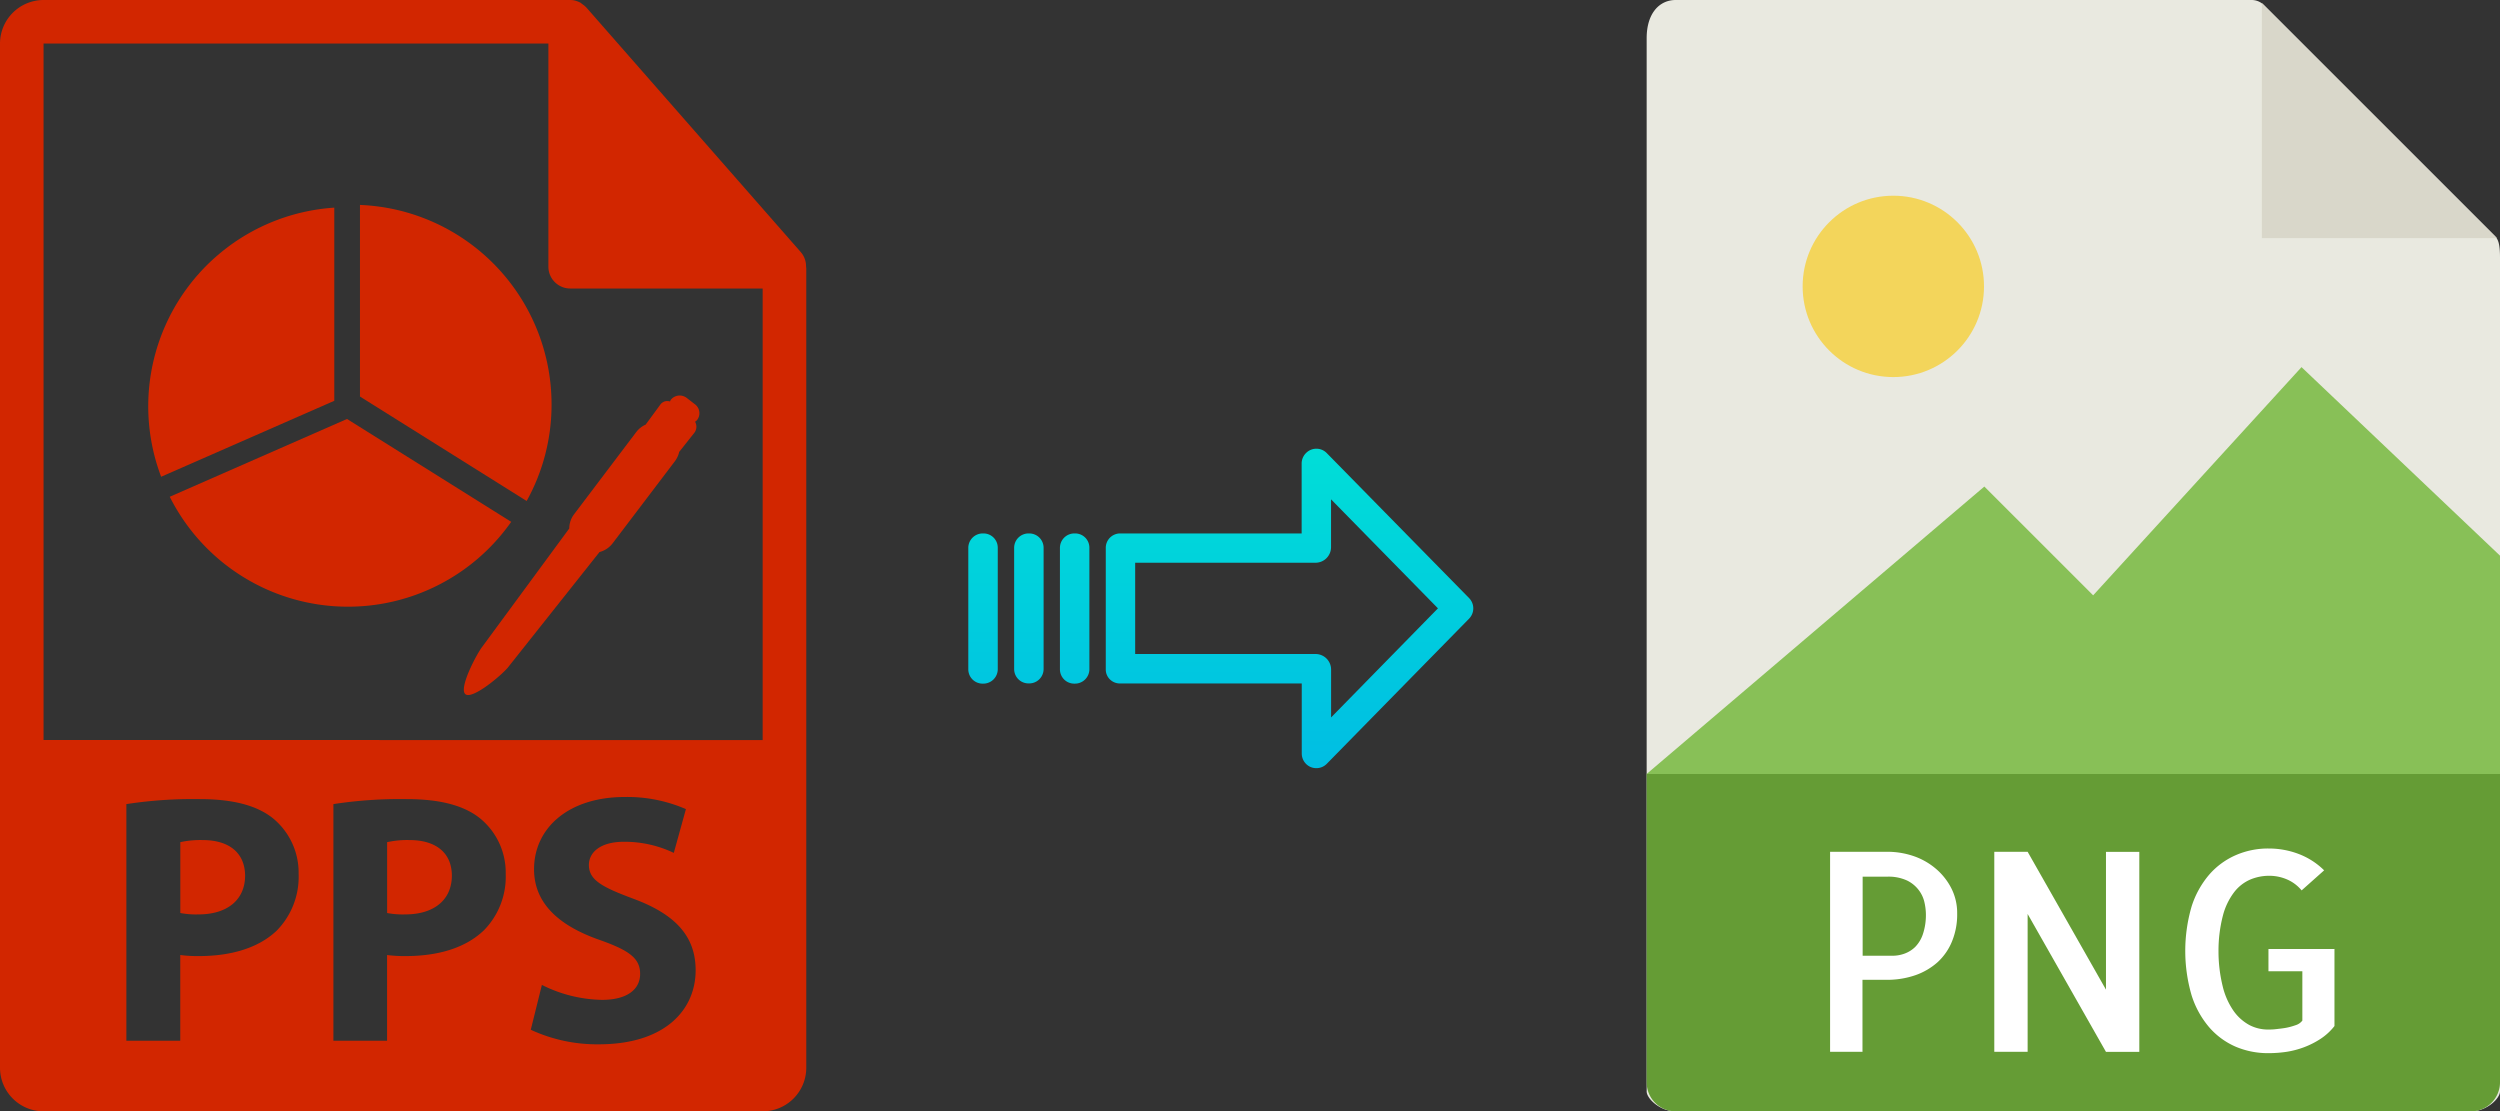 <svg xmlns="http://www.w3.org/2000/svg" xmlns:xlink="http://www.w3.org/1999/xlink" viewBox="0 0 449.91 200"><rect x="0" y="0" width="449.91" height="200" fill="#333333" stroke="none"/><defs><style>.cls-1{fill:#d22600;}.cls-2{fill:#e9e9e0;}.cls-3{fill:#659c35;}.cls-4{fill:#d9d7ca;}.cls-5{fill:#fff;}.cls-6{fill:#f3d55b;}.cls-7{fill:#88c057;}.cls-8{fill:url(#linear-gradient);}.cls-9{fill:url(#linear-gradient-2);}.cls-10{fill:url(#linear-gradient-3);}.cls-11{fill:url(#linear-gradient-4);}</style><linearGradient id="linear-gradient" x1="232.05" y1="135.94" x2="232.05" y2="16.74" gradientTransform="matrix(1, 0, 0, -1, 0, 186.59)" gradientUnits="userSpaceOnUse"><stop offset="0" stop-color="#00efd1"/><stop offset="1" stop-color="#00acea"/></linearGradient><linearGradient id="linear-gradient-2" x1="193.4" y1="135.94" x2="193.4" y2="16.74" xlink:href="#linear-gradient"/><linearGradient id="linear-gradient-3" x1="185.15" y1="135.94" x2="185.15" y2="16.74" xlink:href="#linear-gradient"/><linearGradient id="linear-gradient-4" x1="176.91" y1="135.94" x2="176.91" y2="16.74" xlink:href="#linear-gradient"/></defs><title>pps to png</title><g id="Layer_2" data-name="Layer 2"><g id="Layer_2-2" data-name="Layer 2"><path class="cls-1" d="M36.45,151.18a16.87,16.87,0,0,0-4,.38v12.75a15.13,15.13,0,0,0,3.27.25c5.19,0,8.39-2.62,8.39-7C44.07,153.55,41.32,151.18,36.45,151.18Z"/><path class="cls-1" d="M73.67,151.18a16.76,16.76,0,0,0-4,.38v12.75a15,15,0,0,0,3.26.25c5.19,0,8.39-2.62,8.39-7C81.3,153.55,78.54,151.18,73.67,151.18Z"/><path class="cls-1" d="M145.06,47.93a3.87,3.87,0,0,0-.93-2.54l-38.57-44s0,0,0,0a4.35,4.35,0,0,0-.77-.65L104.5.51a4,4,0,0,0-.77-.33l-.22-.07a3.8,3.8,0,0,0-.89-.11H7.84A7.85,7.85,0,0,0,0,7.84V192.16A7.85,7.85,0,0,0,7.84,200H137.25a7.85,7.85,0,0,0,7.85-7.84V48.37C145.1,48.22,145.07,48.07,145.06,47.93ZM49.77,167.51c-3.33,3.14-8.26,4.55-14,4.55a24.45,24.45,0,0,1-3.33-.19V187.3H22.74V144.71a79,79,0,0,1,13.2-.9c6,0,10.31,1.15,13.19,3.46a12.64,12.64,0,0,1,4.61,10A13.8,13.8,0,0,1,49.77,167.51Zm37.22,0c-3.33,3.14-8.26,4.55-14,4.55a24.25,24.25,0,0,1-3.33-.19V187.3H60V144.71a79,79,0,0,1,13.2-.9c6,0,10.31,1.15,13.19,3.46a12.62,12.62,0,0,1,4.62,10A13.77,13.77,0,0,1,87,167.51Zm20.76,20.43a28.38,28.38,0,0,1-12.23-2.62l2-8.07a25,25,0,0,0,10.82,2.69c4.49,0,6.86-1.86,6.86-4.68s-2-4.23-7.24-6.09c-7.17-2.49-11.85-6.47-11.85-12.74,0-7.37,6.15-13,16.33-13a26.49,26.49,0,0,1,11,2.18l-2.18,7.88a20.55,20.55,0,0,0-9-2c-4.23,0-6.28,1.92-6.28,4.17,0,2.75,2.44,4,8,6.08,7.62,2.82,11.21,6.79,11.21,12.88C125.18,181.8,119.61,187.94,107.75,187.94ZM7.84,133.17V7.84H98.69V48a3.93,3.93,0,0,0,3.93,3.92h34.63v81.27Z"/><path class="cls-1" d="M60.16,37.37A35.82,35.82,0,0,0,29,85.8L60.16,72.13V37.37Z"/><path class="cls-1" d="M92,93.91,62.45,75.4l-31.9,14A35.89,35.89,0,0,0,92,93.91Z"/><path class="cls-1" d="M99.26,72.75A35.92,35.92,0,0,0,64.78,36.88V71.36l30,18.8A35.69,35.69,0,0,0,99.26,72.75Z"/><path class="cls-1" d="M123.57,71.6a2.06,2.06,0,0,0-2.86.36c-.06.09-.08.2-.14.29a1.55,1.55,0,0,0-1.68.49l-2.7,3.68a4.3,4.3,0,0,0-1.67,1.31l-11.2,14.81a4.25,4.25,0,0,0-.87,2.56L86.77,116.42c-1,1.3-4.29,7.52-3,8.52s6.71-3.6,7.71-4.91l16.41-20.68a4.35,4.35,0,0,0,2.35-1.56L121.46,83a4.38,4.38,0,0,0,.77-1.67L125,77.83a1.81,1.81,0,0,0,.09-1.93,2.37,2.37,0,0,0,.34-.29,2,2,0,0,0-.36-2.85Z"/></g><g id="Layer_6" data-name="Layer 6"><path class="cls-2" d="M405.21,0H301.56c-2.89,0-5.22,2.34-5.22,6.88V196.43c0,1.23,2.33,3.57,5.22,3.57H444.68c2.89,0,5.23-2.34,5.23-3.57V46.35c0-2.49-.34-3.29-.92-3.88L407.43.92A3.14,3.14,0,0,0,405.21,0Z"/><path class="cls-3" d="M444.68,200H301.56a5.22,5.22,0,0,1-5.22-5.23V139.29H449.91v55.48A5.23,5.23,0,0,1,444.68,200Z"/><polygon class="cls-4" points="407.05 0.54 407.05 42.86 449.37 42.86 407.05 0.54"/><path class="cls-5" d="M335.21,189.29h-5.86v-36H339.7a14.52,14.52,0,0,1,4.54.73,12.25,12.25,0,0,1,4,2.2,11.39,11.39,0,0,1,2.88,3.54,9.8,9.8,0,0,1,1.1,4.66,12.71,12.71,0,0,1-.93,5,10.41,10.41,0,0,1-2.59,3.74,11.9,11.9,0,0,1-4,2.34,15.5,15.5,0,0,1-5.18.83h-4.34v13Zm0-31.55V172h5.37a6.33,6.33,0,0,0,2.13-.37,5.39,5.39,0,0,0,1.93-1.19,6,6,0,0,0,1.41-2.32,10.89,10.89,0,0,0,.54-3.69,10.08,10.08,0,0,0-.25-2,5.66,5.66,0,0,0-1-2.2,5.84,5.84,0,0,0-2.12-1.76,7.93,7.93,0,0,0-3.62-.7h-4.39Z"/><path class="cls-5" d="M385,153.3v36H379L364.9,164.48v24.81h-6v-36h6L379,178.1V153.3Z"/><path class="cls-5" d="M420.12,170.73v13.92a10.49,10.49,0,0,1-2.51,2.31,15.25,15.25,0,0,1-2.93,1.49,15.86,15.86,0,0,1-3.18.84,22.28,22.28,0,0,1-3.24.24,14.85,14.85,0,0,1-5.94-1.17,13.33,13.33,0,0,1-4.73-3.47,16.44,16.44,0,0,1-3.18-5.76,28.61,28.61,0,0,1,0-16,16.43,16.43,0,0,1,3.18-5.74,13.47,13.47,0,0,1,4.76-3.49,14.52,14.52,0,0,1,5.91-1.2,15.08,15.08,0,0,1,5.46,1,13.17,13.17,0,0,1,4.54,2.93l-4.05,3.61a7,7,0,0,0-2.69-2,8.05,8.05,0,0,0-3.12-.63,8.76,8.76,0,0,0-3.44.68,7.35,7.35,0,0,0-2.93,2.32,11.86,11.86,0,0,0-2,4.22,25.11,25.11,0,0,0-.78,6.35,26.4,26.4,0,0,0,.76,6.34,13.08,13.08,0,0,0,1.95,4.4,8.42,8.42,0,0,0,2.83,2.54,7.18,7.18,0,0,0,3.35.82c.36,0,.84,0,1.44-.07s1.2-.13,1.81-.24a11.88,11.88,0,0,0,1.73-.47,2.43,2.43,0,0,0,1.22-.83v-8.88h-6.1v-4h11.91Z"/><circle class="cls-6" cx="340.73" cy="51.54" r="16.32"/><polygon class="cls-7" points="296.33 139.29 335.62 139.29 449.91 139.29 449.91 100 414.19 66.07 376.69 107.14 357.11 87.56 296.33 139.29"/></g><g id="Layer_3" data-name="Layer 3"><path class="cls-8" d="M238.75,81.52a2.61,2.61,0,0,0-3.7,0,2.64,2.64,0,0,0-.8,1.91V96h-32.6A2.59,2.59,0,0,0,199,98.51v0l0,22a2.47,2.47,0,0,0,.78,1.79,2.56,2.56,0,0,0,1.87.7h32.62v12.59a2.64,2.64,0,0,0,1.63,2.46,2.57,2.57,0,0,0,1,.19,2.6,2.6,0,0,0,1.88-.79l25.6-26.11a2.65,2.65,0,0,0,0-3.71Zm.8,47.59v-8.63a2.8,2.8,0,0,0-2.7-2.78H204.29V101.27h32.55a2.8,2.8,0,0,0,2.7-2.78V89.86l19.24,19.62Z"/><path class="cls-9" d="M193.4,96h0a2.6,2.6,0,0,0-2.65,2.54v21.93a2.57,2.57,0,0,0,2.58,2.56h.07a2.6,2.6,0,0,0,2.65-2.54V98.53A2.56,2.56,0,0,0,193.47,96Z"/><path class="cls-10" d="M185.16,96h0a2.59,2.59,0,0,0-2.65,2.54v0l0,21.89a2.58,2.58,0,0,0,2.59,2.56h.06a2.59,2.59,0,0,0,2.65-2.54v0l0-21.89A2.58,2.58,0,0,0,185.22,96Z"/><path class="cls-11" d="M176.91,96h0a2.6,2.6,0,0,0-2.65,2.54v21.93a2.57,2.57,0,0,0,2.58,2.56h.07a2.6,2.6,0,0,0,2.65-2.54V98.53A2.56,2.56,0,0,0,177,96Z"/></g></g></svg>